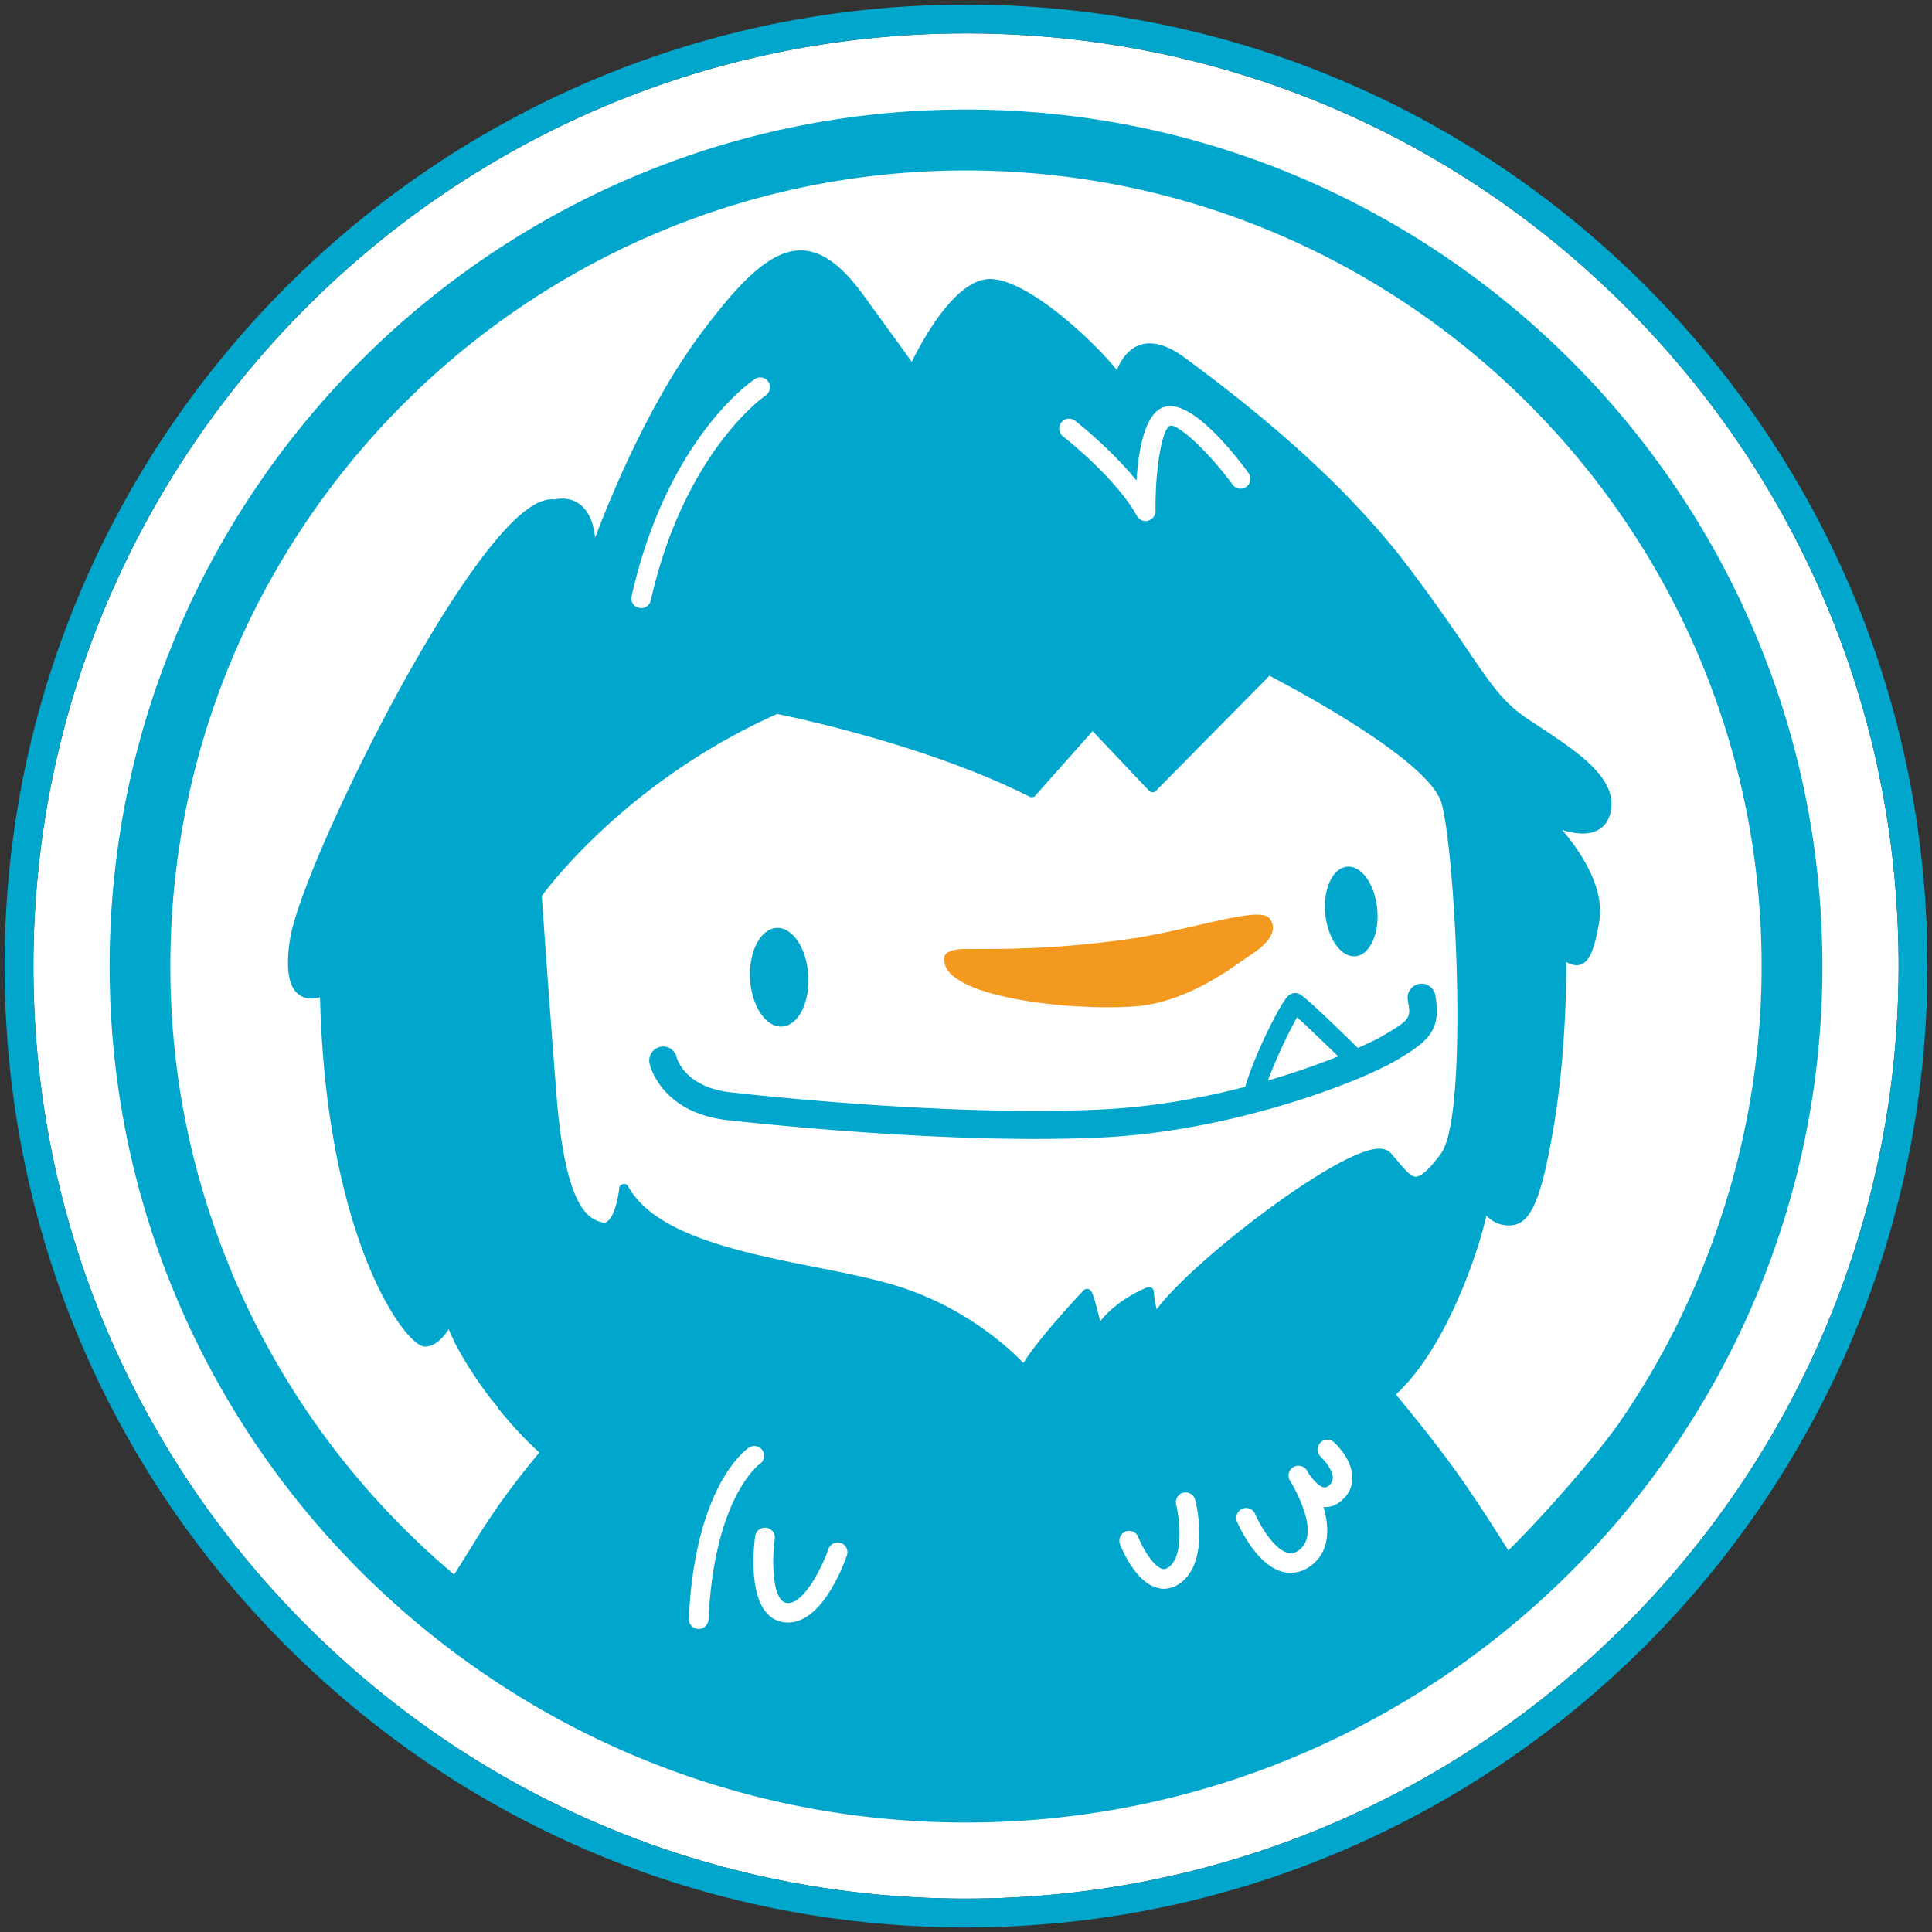 <svg id="Layer_1" data-name="Layer 1" xmlns="http://www.w3.org/2000/svg" viewBox="0 0 1867.85 1867.85"><rect x="0" y="0" width="1867.85" height="1867.85" fill="#333333" stroke="none"/><defs><style>.cls-1{fill:#fff;}.cls-2{fill:#00a6cb;}.cls-3{fill:#f3991f;}</style></defs><path class="cls-1" d="M1574.28,299.17c-169.55-171-395.57-265.84-636.41-266.89h-4C438.52,32.27,34.45,434.14,32.28,930c-1.06,240.84,91.74,467.67,261.3,638.71S689.14,1834.52,930,1835.57h4c495.34,0,899.41-401.87,901.58-897.69C1836.63,697.05,1743.83,470.21,1574.28,299.17Z"/><path class="cls-2" d="M1594.06,279.56C1419.27,103.23,1186.27,5.52,938,4.43h-4.14C423.26,4.43,6.66,418.74,4.43,929.86,3.34,1178.13,99,1412,273.79,1588.3s407.79,274,656.07,275.12H934c510.6,0,927.2-414.31,929.43-925.41C1864.51,689.72,1768.85,455.89,1594.06,279.56ZM934,1835.58h-4c-240.84-1-466.85-95.84-636.4-266.88S31.22,1170.82,32.28,930C34.45,434.14,438.52,32.27,933.86,32.27h4c240.84,1,466.86,95.84,636.41,266.89s262.35,397.88,261.29,638.72C1833.4,1433.71,1429.33,1835.58,934,1835.58Z"/><path class="cls-2" d="M1310.56,924.53c13.77-1.3,23.27-21.85,20.93-45.86s-15.5-42.21-29.28-40.77c-14,1.44-23.28,21.86-20.93,45.73S1296.64,925.84,1310.56,924.53Z"/><path class="cls-3" d="M1096.92,973c52.39-3.87,96.32-39.4,111.77-49.43,15.18-9.75,28.47-23.06,18.57-35.78s-77.24,12.21-140,20.66c-69.18,9.38-115.68,9.17-153.32,9-25-.11-20.91,10.82-20.91,10.82C912.73,962.88,1029.13,977.71,1096.92,973Z"/><path class="cls-2" d="M755.91,992.47c15.68-.75,27-22.79,25.58-49.12s-15.2-47.11-30.75-46.22-27,22.93-25.59,49.25S740.49,993.36,755.91,992.47Z"/><path class="cls-2" d="M1063.64,1099.78c53.19-2.49,105.19-12.08,150.25-24,64.58-16.9,115.54-38.5,136.59-51,31-18.28,43.09-29,37.23-62.3a13.51,13.51,0,1,0-26.61,4.66c2.93,16.78,3.33,18.29-24.29,34.26-4.37,2.7-12.71,6.76-24,11.76-53-51.79-55.55-52.21-58.68-52.9a10.1,10.1,0,0,0-8.06,2c-7.52,5.56-34.22,59.72-42.11,88.46-41.78,10.86-90.09,19.78-141.38,22-140.63,6.48-321.51-12.72-356.4-16.69-43.89-5-51.55-32.28-52-33.78a13.38,13.38,0,0,0-16-10.16A13.65,13.65,0,0,0,628,1028.32c.4,1.78,11.25,47.37,75.17,54.61,29.58,3.26,163.85,17.63,290.53,18.18C1017.54,1101.22,1041.27,1100.77,1063.64,1099.78ZM1254,983.47c8.55,7.68,23.9,22.47,39.79,37.81-18.45,7.42-41.53,15.64-68,23.43C1233.07,1024.56,1246.55,996.67,1254,983.47Z"/><path class="cls-2" d="M937.48,105.9C481.06,103.9,108,473.88,106,930.44S473.8,1760,930.23,1762s829.66-367.84,831.66-824.27S1394.05,107.9,937.48,105.9ZM163.53,957.7c-.18-4.76-.22-9.56-.3-14.35,0-.92,0-1.84,0-2.76.09,6.09.12,12.13.45,18.33q.57,18.23,2,36.21-1.17-14.8-1.87-29.74C163.69,962.83,163.61,960.27,163.53,957.7Zm1294.71,541.18c-40.06-63.26-56.58-87.48-108.67-150.72,51.59-47.35,81.69-146.4,87-170.92.14-.82.28-1.5.42-2.18a28.25,28.25,0,0,0,17.41,9.35c24.26,3.51,35-18.94,48.44-99.48,10.79-66.64,11.49-132.5,11.31-154.87,5.45,2.75,10.48,4.41,15.68,1.84,7.38-3.78,11.79-14.67,16.27-40.56,5.74-33.53-18.65-68.82-35.75-88.94,10.62,3.32,23.16,5.29,32.72,1,7.25-3.24,11.91-9.08,14-17.94,7.65-32.42-31.79-58.37-66.73-81.57-6-4-12-7.69-17-11.39-20.53-14.27-32.59-31.92-54.4-64.06-14.23-20.79-31.71-46.64-58.15-81.4-71.32-94.13-172.18-169.17-215.27-201.13-17.13-12.62-32-16.78-44.54-12.06-11.61,4.72-17.93,15.74-21.24,23.91-23.33-29.15-86.49-87.8-122.49-88-33.41-.15-65.31,58.9-75.76,80L836.05,287.1c-11.12-15.46-21.57-26.82-31.76-34.1s-19.87-10.86-30.1-10.9c-30.41-.13-60.82,32.46-97.31,81.4C628,389.29,591.52,477.22,575.38,519.7c-1.71-14.87-6.44-25.53-14.45-31.84-9.93-7.68-21.12-5.82-24.67-5-7.63-.85-16.51,2.25-26.49,9.57C434.25,546.9,290.73,841,280.34,908.29c-4.35,28.9-1.29,46.64,9.31,53.78,6.66,4.52,14.3,3.74,19.77,2,5.66,232.81,82.11,337.74,101.34,337.83,10.09,0,18-9.06,23.12-16.81a53,53,0,0,0,2.43,5.74c6.89,15.71,20.29,37.72,36.83,59.75a22.93,22.93,0,0,1,1.49,1.92c2.31,2.74,4.48,5.47,6.79,8.07-.14.14-.28.14-.41.28,12.61,15.73,26.45,30.93,40.44,43.4-43.32,52.18-56.24,76.81-82.34,118a762.92,762.92,0,0,1-72-68.91,772.47,772.47,0,0,1-142.63-222.09,36.66,36.66,0,0,0-1.34-3.55,756.55,756.55,0,0,1-53.12-202.61,771.88,771.88,0,0,1-5.32-94.53C166.59,506.45,513.12,163,937.23,164.81S1705,513.19,1703.11,937.3a747.55,747.55,0,0,1-5.42,87.8c-13.32,112.72-52.62,223-109.34,315.37-7.69,12.52-15.66,24.62-23.89,36.58-15.94,22.81-64.8,81.08-105.3,121C1458.85,1498.31,1458.54,1498.59,1458.24,1498.88Zm-728.15-13.67a9.56,9.56,0,0,1,18.94,2.67c-3,20.44-2.45,59.86,11.46,61.83,16.21,2.11,34.1-34.08,40.45-52.06a9.57,9.57,0,0,1,12-5.94,9.47,9.47,0,0,1,5.81,12.16c-2.35,6.94-23.33,65-57,64.8a22.38,22.38,0,0,1-4.09-.29C720.34,1563,729,1493.25,730.09,1485.21ZM685,1565.74a9.58,9.58,0,0,1-9.58,9.1H675a9.67,9.67,0,0,1-9.09-10c6.15-129.53,55.94-163.81,58.13-165.3a9.49,9.49,0,0,1,10.43,15.86C733.8,1416,690.43,1447.8,685,1565.74Zm103.71-340.61c-72.9-14.5-155.33-31.09-181.31-78a4.39,4.39,0,0,0-3.94-2.47,2.92,2.92,0,0,0-1.09.13,4.35,4.35,0,0,0-3.7,4.07c-1,10.09-5,27.8-11.87,32.27a5.16,5.16,0,0,1-4.91.66c-11.17-3.32-35-10.11-43.79-122.11-7.49-95.35-13.39-180.47-14.29-193.43,9.33-12.78,86.14-112.95,227.56-176,15.12,3.07,145.51,30.23,244,80a4.57,4.57,0,0,0,5.59-1.07l55.37-62.35,54.43,57.52a4.93,4.93,0,0,0,3.54,1.51c1.23.42,2.46-.4,3.42-1.48l109.58-111.07c22,11.41,155.24,81.95,166.51,123.6,7.79,28.67,15.54,126.89,15.17,210.89-.26,59.73-4.58,112.35-16,127.71-10.84,14.68-18.78,21.88-24.1,22.13-4.63.11-10.2-6.19-17.39-14.81-2.17-2.46-4.34-5.2-6.78-7.94-3.26-3.56-8.43-5.08-15.53-4-43.8,6.22-178.45,110.5-210.83,154.95a75.1,75.1,0,0,1-2.79-16.79,4.72,4.72,0,0,0-2.16-4,5.1,5.1,0,0,0-4.23-.43c-1.36.54-29.09,11.47-45.55,32.94-2.41-10.24-5.76-24-8.47-28.95a4.82,4.82,0,0,0-3.39-2.47,4.88,4.88,0,0,0-4.1,1.35c-1.92,2-41.65,43.86-58.27,70.25-13.71-14.38-58.8-56.45-128.13-76.25C839.8,1235.31,815,1230.29,788.71,1225.13ZM610.58,576.45c34.35-152,115.6-207.6,119.16-209.9a9.42,9.42,0,0,1,13.08,2.51,9.75,9.75,0,0,1-2.65,13.35c-1,.54-78.52,54.34-111,198.07a9.47,9.47,0,0,1-9.31,7.46,10.41,10.41,0,0,1-2-.28A9.26,9.26,0,0,1,610.58,576.45Zm506.58-82.33a9.66,9.66,0,0,1-7.13,9.24,5.32,5.32,0,0,1-2.46.4,9.68,9.68,0,0,1-8.43-4.95c-19.89-36.5-71-76.68-71.54-76.95a9.68,9.68,0,0,1-1.57-13.37,9.42,9.42,0,0,1,13.37-1.72c1.77,1.37,34.79,27.43,59.34,57.81,1.9-29.18,7.92-64.2,25.81-70.8,25.27-9.44,66.1,41.2,82.36,63.36a9.51,9.51,0,1,1-15.32,11.26c-25.89-35-54-59.15-60.44-56.73C1123.37,414.5,1116.65,454.57,1117.16,494.12Zm150,1019.78a32.9,32.9,0,0,1-19.53,6.73,31.9,31.9,0,0,1-8-1.12c-25.2-6.8-41.8-44.23-43.7-48.33a9.73,9.73,0,0,1,5.1-12.53,9.46,9.46,0,0,1,12.39,5c5.54,12.7,18.81,34.17,31.2,37.5,2.45.69,6.27,1.25,11.33-2.54,20.12-14.78-1.94-55.51-7.49-64.95-.67-1.23-1.22-2.05-1.49-2.6a9.35,9.35,0,0,1,3.47-12.66,9.7,9.7,0,0,1,12.94,2.92c0,.27.81,1.36,1.76,3.14,3.8,5.75,10.17,12.87,15.08,13.57.68.14,2.32.14,5-2.16a9.81,9.81,0,0,0,3.31-7.21c-.1-7.92-8.65-17.5-11.64-20.24a9.51,9.51,0,1,1,12.88-14c1.63,1.51,17.52,16.44,17.72,33.9.24,8-2.94,15.26-9.1,21.1-6.84,6.65-13.67,8-18.85,7.55C1285.3,1476.61,1286.29,1499.8,1267.13,1513.9Zm-130-59.07a9.48,9.48,0,1,1,18.43-4.42c1.61,6,13.65,59.79-14.67,80.26a27.08,27.08,0,0,1-15.84,5.38,21.47,21.47,0,0,1-7.09-1.26c-20.7-6-33.79-38.19-35.14-41.74a9.61,9.61,0,0,1,5.37-12.39,9.46,9.46,0,0,1,12.25,5.37c4.46,11.2,14.47,28,22.91,30.65,1.64.55,3.41.56,6.42-1.47C1145.12,1504.23,1140.1,1467,1137.16,1454.83Zm-955.45-352c-5.22-23-9.12-46.49-12.19-70.21Q174.07,1068.24,181.71,1102.87Z"/></svg>